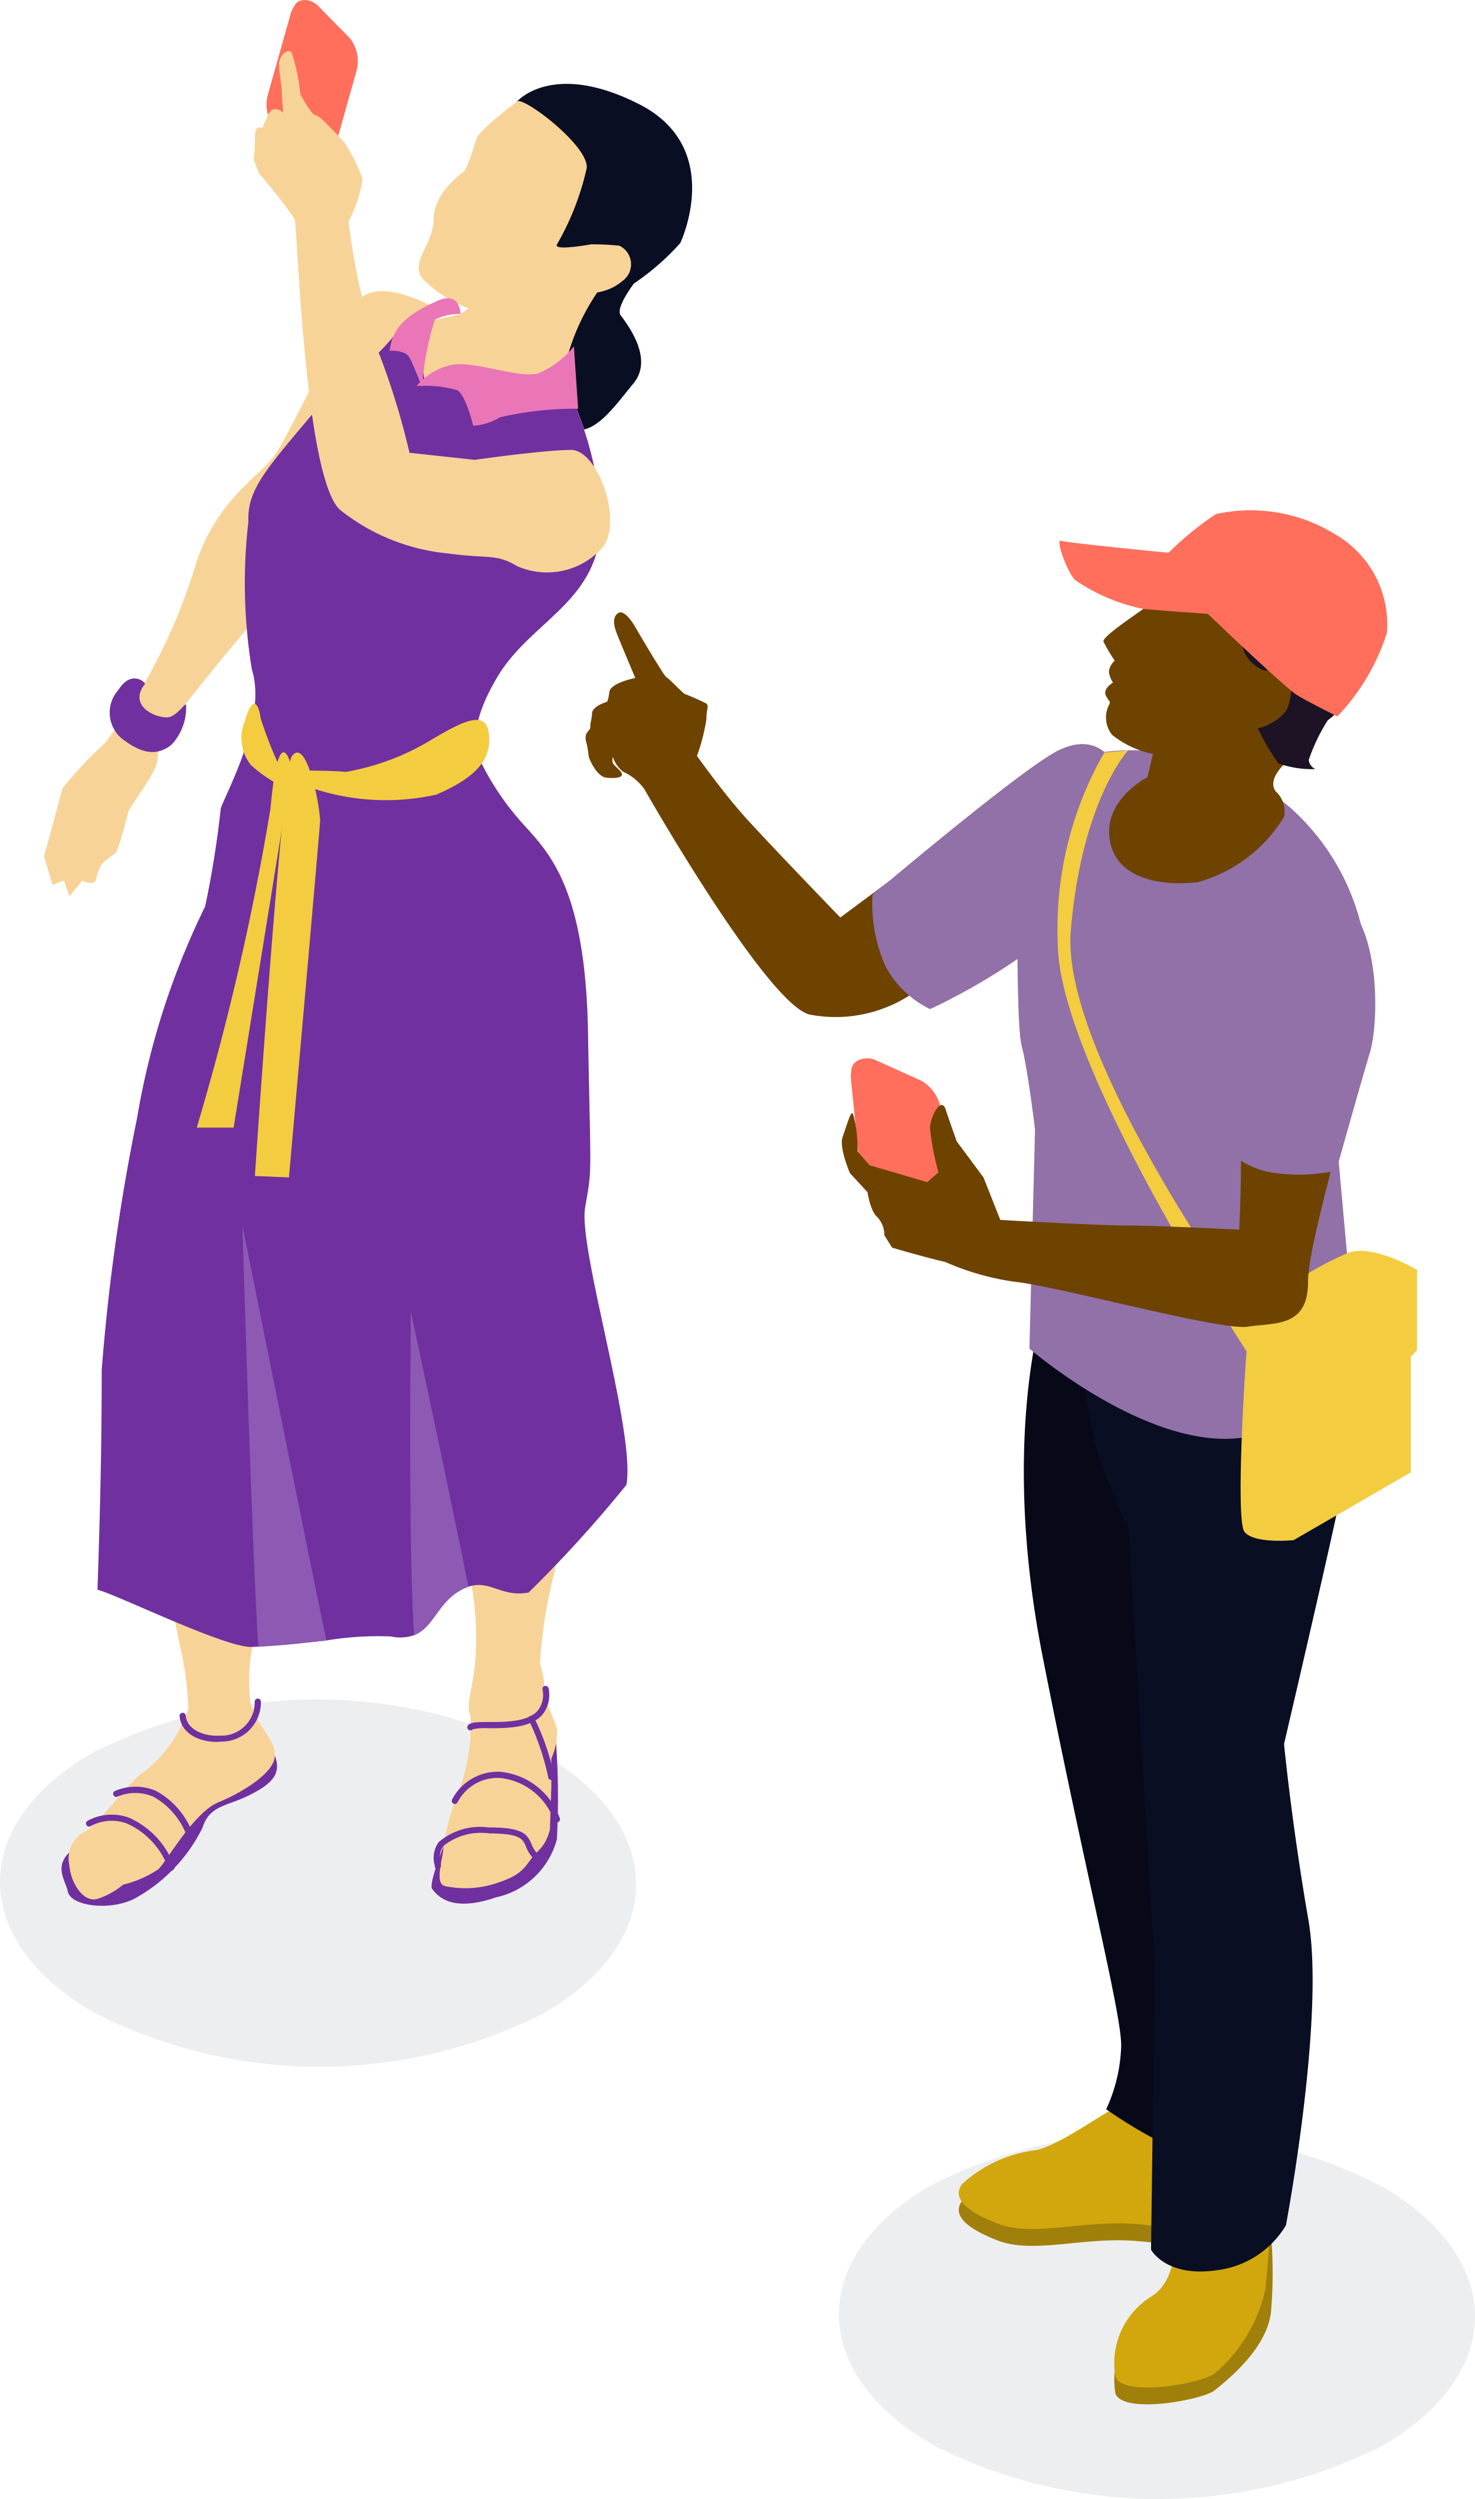<svg id="グループ_214534" data-name="グループ 214534" xmlns="http://www.w3.org/2000/svg" width="36.877" height="62.485" viewBox="0 0 36.877 62.485">
  <g id="グループ_212943" data-name="グループ 212943" transform="translate(0)">
    <path id="パス_1476836" data-name="パス 1476836" d="M237.689,401.858a12.429,12.429,0,0,1-11.246-.02c-3.115-1.8-3.131-4.706-.035-6.493a12.429,12.429,0,0,1,11.246.02C240.769,397.164,240.785,400.071,237.689,401.858Z" transform="translate(-224.097 -351.517)" fill="#4d5467" opacity="0.1" style="mix-blend-mode: multiply;isolation: isolate"/>
    <g id="グループ_212942" data-name="グループ 212942" transform="translate(1.102)">
      <g id="グループ_212937" data-name="グループ 212937" transform="translate(5.569)">
        <path id="パス_1476837" data-name="パス 1476837" d="M238.817,312.667l-.659-.915a.917.917,0,0,1-.171-.808l.412-2.15c.076-.272.438-.238.608-.064l.8.817a.918.918,0,0,1,.171.808l-.573,2.039C239.327,312.665,238.988,312.841,238.817,312.667Z" transform="translate(-237.733 -308.593)" fill="#ff6f5c"/>
        <path id="パス_1476838" data-name="パス 1476838" d="M238.5,312.671l-.8-.817a.919.919,0,0,1-.171-.808l.574-2.039c.076-.272.276-.35.447-.175l.8.817a.919.919,0,0,1,.171.808l-.573,2.039C238.875,312.767,238.674,312.846,238.5,312.671Z" transform="translate(-237.506 -308.666)" fill="#ff6f5c"/>
      </g>
      <g id="グループ_212941" data-name="グループ 212941" transform="translate(0 1.283)">
        <path id="パス_1476839" data-name="パス 1476839" d="M253.49,321.346s-1.134,1.24-.921,1.524.815,1.1.319,1.7-.992,1.347-1.595,1.134a1.772,1.772,0,0,1-.886-.709l-.532-1.134,1.595-2.552Z" transform="translate(-238.152 -316.267)" fill="#0a0e23"/>
        <g id="グループ_212940" data-name="グループ 212940">
          <path id="パス_1476840" data-name="パス 1476840" d="M248.913,314.132l.567-.886s.886-1.028,3.048.071,1.028,3.474,1.028,3.474a6.277,6.277,0,0,1-1.524,1.24,8.414,8.414,0,0,1-1.808.177l-1.347-3.934Z" transform="translate(-237.651 -311.995)" fill="#0a0e23"/>
          <path id="パス_1476841" data-name="パス 1476841" d="M247.146,396.081s-1.524,3.3-1.347,3.545.567.567,1.595.212a2.015,2.015,0,0,0,1.524-1.453,19.816,19.816,0,0,0-.036-2.623Z" transform="translate(-236.097 -353.68)" fill="#7030a0"/>
          <path id="パス_1476842" data-name="パス 1476842" d="M231.669,397s.674-.78.851-.319-.071.709-.638.993-.992.248-1.17.815a4.077,4.077,0,0,1-1.7,1.772c-.638.319-1.595.178-1.666-.177s-.567-.851.674-1.347a26.517,26.517,0,0,0,2.729-1.347Z" transform="translate(-226.752 -354.07)" fill="#7030a0"/>
          <g id="グループ_212938" data-name="グループ 212938" transform="translate(0 5.997)">
            <path id="パス_1476843" data-name="パス 1476843" d="M235.951,323.576s-1.311-.709-1.772-.106-1.666,3.19-2.056,3.792-1.488,1.134-2.02,2.8a14.309,14.309,0,0,1-2.269,4.466,9.036,9.036,0,0,0-1.063,1.134l-.461,1.7.212.709.284-.106.142.39.319-.39s.319.178.355-.071a.732.732,0,0,1,.177-.39l.319-.248a8.159,8.159,0,0,0,.284-.957c0-.142.709-.993.744-1.347s.071-.6.071-.6,2.339-3.013,3.083-3.686S236.518,323.824,235.951,323.576Z" transform="translate(-226.311 -323.227)" fill="#f8d398"/>
            <path id="パス_1476844" data-name="パス 1476844" d="M228.936,346.149a.541.541,0,0,1,.178.6c-.142.355-.5.709-.5.957s-.035.709-.177.78-.39.425-.425.178.106-.284,0-.745a1.433,1.433,0,0,1,.319-1.382C228.758,345.971,228.936,346.149,228.936,346.149Z" transform="translate(-227.137 -334.732)" fill="#f8d398"/>
          </g>
          <path id="パス_1476845" data-name="パス 1476845" d="M238.273,332.3c-.886,1.489-.425,2.091-.425,2.091a6.769,6.769,0,0,0,.957,1.453c.638.745,1.666,1.489,1.737,5.317s-1.524,5.884-1.7,6.912.744,1.879,1.1,3.19a11.272,11.272,0,0,1-.287,3.609,11.675,11.675,0,0,0-.315,2.1,2.187,2.187,0,0,1,.106.851,7.971,7.971,0,0,1,.319.78,1.589,1.589,0,0,1-.142.744v.709l-.036,1.063a1.076,1.076,0,0,1-.319.567c-.284.284-.284.532-.921.745a2.455,2.455,0,0,1-1.382.106c-.284-.071-.035-.709-.035-1.028a6.542,6.542,0,0,1,.39-1.382,4.6,4.6,0,0,0,.284-1.808c-.106-.319,0-.5.106-1.276a7.484,7.484,0,0,0-.08-2.011,9.411,9.411,0,0,0-.487-1.852,9.373,9.373,0,0,1-.6-2.623,4.272,4.272,0,0,1-.567-1.807c-.071-1.205-.178-7.692-.178-7.692l-.957.106s-1.028,2.517-1.878,4.75a23.65,23.65,0,0,0-1.17,4.359s.212.6.6,1.808c.267.826-.083,2.986-.248,4.479a4.6,4.6,0,0,0-.035,1.44c.248.674.6.851.6,1.276s-.815.921-1.418,1.17-1.276,1.453-1.488,1.666a2.751,2.751,0,0,1-.886.39,1.946,1.946,0,0,1-.638.354c-.354.106-.673-.389-.709-.85a.759.759,0,0,1,.425-.851c.319-.178,1.064-1.241,1.418-1.453a3.37,3.37,0,0,0,1.134-1.595,8.313,8.313,0,0,0-.233-1.679c-.341-1.762-.946-4.326-1.114-4.949a26.76,26.76,0,0,1,.071-8.152,19.177,19.177,0,0,1,1.7-5.281,24.674,24.674,0,0,0,.39-2.446c.106-.355,1.17-2.233.78-3.473a4.229,4.229,0,0,1,.319-2.694,2.137,2.137,0,0,1-.39-1.2c-.035-.78.815-1.064,1.454-1.524a22.969,22.969,0,0,0,2.233-3.013c.674-.851.957-.319.957-.319l.638-.142,1.524-1.134,2.091.319a5.424,5.424,0,0,0-1.028,2.233,1.366,1.366,0,0,0,.047.354,8.63,8.63,0,0,1,.874,3.19C240.967,330.388,239.16,330.813,238.273,332.3Z" transform="translate(-226.941 -316.661)" fill="#f8d398"/>
          <path id="パス_1476846" data-name="パス 1476846" d="M242.221,353.628a31.789,31.789,0,0,1-2.446,2.693c-.655.119-.934-.286-1.427-.168-.026.007-.051.013-.078.022a1.261,1.261,0,0,0-.232.11c-.54.324-.648.914-1.122,1.1a1.059,1.059,0,0,1-.579.034,7.864,7.864,0,0,0-1.62.1c-.525.059-1.114.125-1.7.155l-.157.007c-.662.028-3.341-1.294-3.863-1.431.071-2.056.106-3.722.106-5.494a50.979,50.979,0,0,1,.886-6.309,19.173,19.173,0,0,1,1.7-5.281,24.692,24.692,0,0,0,.39-2.446c.106-.355,1.17-2.233.78-3.473a13.265,13.265,0,0,1-.089-3.7c-.035-.78.425-1.293,1.524-2.6.505-.6,1.506-1.276,2.18-2.127s.957-.319.957-.319l-.319-.071a8.806,8.806,0,0,0,.071,1.666s3.288.03,3.521.035a8.631,8.631,0,0,1,.874,3.19c.106,2.2-1.7,2.623-2.587,4.112s-.425,2.091-.425,2.091a6.771,6.771,0,0,0,.957,1.453c.638.745,1.666,1.489,1.737,5.317s.106,3.367-.071,4.4S242.457,352.314,242.221,353.628Z" transform="translate(-227.662 -317.784)" fill="#7030a0"/>
          <path id="パス_1476847" data-name="パス 1476847" d="M241.293,327.58a16,16,0,0,0-2.942,3.225c-1.205,2.091-.851,6.416-.851,6.416h.39s-.248-4.679.922-6.451C239.261,330.089,241.293,327.58,241.293,327.58Z" transform="translate(-231.91 -319.418)" fill="#7030a0"/>
          <path id="パス_1476848" data-name="パス 1476848" d="M236.967,314.231a12.844,12.844,0,0,1,.886,1.134c.071.178.248,6.628,1.17,7.3a5.1,5.1,0,0,0,2.659,1.063c1.063.142,1.2,0,1.737.319a1.856,1.856,0,0,0,2.127-.461c.531-.638-.106-2.446-.78-2.446s-2.41.248-2.41.248l-1.631-.177a18.885,18.885,0,0,0-.886-2.8,16.78,16.78,0,0,1-.638-2.977,3.68,3.68,0,0,0,.354-1.063,4.341,4.341,0,0,0-.461-.922s-.6-.674-.709-.674-.39-.531-.39-.531a4.81,4.81,0,0,0-.212-1.028c-.106-.142-.319.071-.319.284s.071.567.071.709.035.5.035.5-.248-.248-.39.071l-.142.319s-.178-.142-.178.248a2.574,2.574,0,0,1-.035.532Z" transform="translate(-231.589 -311.173)" fill="#f8d398"/>
          <path id="パス_1476849" data-name="パス 1476849" d="M247.6,313.68s-.992.744-1.028.957a5.613,5.613,0,0,1-.284.78s-.78.532-.78,1.2-.638,1.1-.248,1.524a3.172,3.172,0,0,0,1.595.851,1.89,1.89,0,0,0,1.1.035,7.912,7.912,0,0,0,.922-.78s-.106.071.177.177a1.283,1.283,0,0,0,1.17-.248.515.515,0,0,0-.071-.886,6.451,6.451,0,0,0-.709-.035s-.957.177-.851,0a6.722,6.722,0,0,0,.744-1.914C249.371,314.779,247.776,313.574,247.6,313.68Z" transform="translate(-235.769 -312.429)" fill="#f8d398"/>
          <path id="パス_1476850" data-name="パス 1476850" d="M236.316,344.395a1.082,1.082,0,0,0,.142,1.1,3.121,3.121,0,0,0,1.028.638,9.536,9.536,0,0,1-.78-1.807C236.635,343.828,236.458,343.864,236.316,344.395Z" transform="translate(-231.292 -327.655)" fill="#f3cc3f"/>
          <path id="パス_1476851" data-name="パス 1476851" d="M239.543,346.5a5.8,5.8,0,0,0,3.048.142c1.063-.461,1.382-.921,1.311-1.524s-.638-.319-1.418.142a6.169,6.169,0,0,1-2.162.815c-.248-.035-1.134-.035-1.134-.035Z" transform="translate(-232.782 -328.057)" fill="#f3cc3f"/>
          <path id="パス_1476852" data-name="パス 1476852" d="M236.362,346.788s-.012-.053-.034-.118c-.088-.269-.327-.76-.5,1.146a65.007,65.007,0,0,1-1.843,7.975h.922Z" transform="translate(-230.168 -328.879)" fill="#f3cc3f"/>
          <path id="パス_1476853" data-name="パス 1476853" d="M238.29,346.9a5.037,5.037,0,0,1,.248,1.205c0,.142-.78,8.932-.78,8.932l-.851-.036s.674-10.137.922-10.491S238.29,346.9,238.29,346.9Z" transform="translate(-231.636 -328.88)" fill="#f3cc3f"/>
          <path id="パス_1476854" data-name="パス 1476854" d="M236.672,380.717c-.156-2.216-.4-10.532-.4-10.532s1.843,9.182,2.1,10.377Z" transform="translate(-231.314 -340.827)" fill="#8d59b3"/>
          <path id="パス_1476855" data-name="パス 1476855" d="M246.165,381.4a1.265,1.265,0,0,0-.232.11c-.54.324-.648.914-1.122,1.1-.156-2.088-.083-8.083-.083-8.083S245.733,379.205,246.165,381.4Z" transform="translate(-235.558 -343.011)" fill="#8d59b3"/>
          <path id="パス_1476856" data-name="パス 1476856" d="M245.03,327a1.552,1.552,0,0,1,.886-.531c.567-.106,1.7.354,2.162.212a2.3,2.3,0,0,0,.886-.673l.106,1.559a8.342,8.342,0,0,0-1.95.213,1.491,1.491,0,0,1-.674.212s-.177-.744-.39-.886A2.935,2.935,0,0,0,245.03,327Z" transform="translate(-235.718 -318.63)" fill="#ea76b8"/>
          <path id="パス_1476857" data-name="パス 1476857" d="M244.492,325.818a6.724,6.724,0,0,1,.319-1.7,1.367,1.367,0,0,1,.638-.142s0-.6-.6-.319-1.1.567-1.17,1.24c0,0,.39-.035.5.177S244.492,325.818,244.492,325.818Z" transform="translate(-235.038 -317.408)" fill="#ea76b8"/>
          <g id="グループ_212939" data-name="グループ 212939" transform="translate(1.048 40.87)">
            <path id="パス_1476858" data-name="パス 1476858" d="M230.55,401.2a.078.078,0,0,1-.072-.049,1.951,1.951,0,0,0-1.031-1.124,1.091,1.091,0,0,0-.917.065.077.077,0,1,1-.071-.137,1.252,1.252,0,0,1,1.042-.073,2.108,2.108,0,0,1,1.121,1.212.077.077,0,0,1-.043.1A.082.082,0,0,1,230.55,401.2Z" transform="translate(-228.417 -396.582)" fill="#7030a0"/>
            <path id="パス_1476859" data-name="パス 1476859" d="M231.727,399.787a.076.076,0,0,1-.072-.05,1.853,1.853,0,0,0-.874-1.091,1.143,1.143,0,0,0-.9,0,.077.077,0,1,1-.055-.144,1.291,1.291,0,0,1,1.024,0,2,2,0,0,1,.955,1.178.078.078,0,0,1-.045.1A.089.089,0,0,1,231.727,399.787Z" transform="translate(-229.098 -395.875)" fill="#7030a0"/>
            <path id="パス_1476860" data-name="パス 1476860" d="M234.05,395.05c-.447,0-.892-.212-.93-.644a.077.077,0,0,1,.154-.013c.031.356.461.524.849.5a.832.832,0,0,0,.875-.846.077.077,0,0,1,.075-.08.076.076,0,0,1,.08.075.984.984,0,0,1-1.02,1C234.1,395.049,234.077,395.05,234.05,395.05Z" transform="translate(-230.78 -393.649)" fill="#7030a0"/>
            <path id="パス_1476861" data-name="パス 1476861" d="M247.659,394.44a.078.078,0,0,1-.058-.129c.065-.076.212-.08.514-.08.413,0,.98,0,1.229-.287a.634.634,0,0,0,.117-.529.077.077,0,1,1,.153-.021.787.787,0,0,1-.154.652c-.3.34-.9.34-1.345.34a1.442,1.442,0,0,0-.4.028A.073.073,0,0,1,247.659,394.44Z" transform="translate(-238.048 -393.327)" fill="#7030a0"/>
            <path id="パス_1476862" data-name="パス 1476862" d="M251.221,396.431a.078.078,0,0,1-.079-.074,6.361,6.361,0,0,0-.473-1.4.077.077,0,1,1,.108-.11,5.893,5.893,0,0,1,.519,1.5A.079.079,0,0,1,251.221,396.431Z" transform="translate(-239.587 -394.078)" fill="#7030a0"/>
            <path id="パス_1476863" data-name="パス 1476863" d="M246.027,401.491l-.043-.005a.079.079,0,0,1-.064-.09.673.673,0,0,1,.1-.589,1.588,1.588,0,0,1,1.242-.366c.855,0,.965.161,1.077.418a.721.721,0,0,0,.155.248.077.077,0,0,1,0,.109.078.078,0,0,1-.109,0,.868.868,0,0,1-.187-.3c-.081-.187-.14-.321-.915-.325a1.507,1.507,0,0,0-1.142.309.5.5,0,0,0-.074.442c.009.044.017.082-.014.115Z" transform="translate(-237.2 -396.902)" fill="#7030a0"/>
            <path id="パス_1476864" data-name="パス 1476864" d="M249.428,398.912a.078.078,0,0,1-.072-.048,1.609,1.609,0,0,0-1.343-1.063,1.121,1.121,0,0,0-1.07.61.077.077,0,1,1-.135-.075,1.287,1.287,0,0,1,1.213-.69,1.761,1.761,0,0,1,1.478,1.158.077.077,0,0,1-.041.1A.08.08,0,0,1,249.428,398.912Z" transform="translate(-237.654 -395.497)" fill="#7030a0"/>
          </g>
          <path id="パス_1476865" data-name="パス 1476865" d="M230.5,342.831c.022-.028-.337-.372-.665.151a.845.845,0,0,0,.169,1.276c.443.319.8.372,1.152.1a1.358,1.358,0,0,0,.372-1c-.018-.071-.168.2-.39.293S230.024,343.433,230.5,342.831Z" transform="translate(-227.977 -327.013)" fill="#7030a0"/>
        </g>
      </g>
    </g>
  </g>
  <g id="グループ_212949" data-name="グループ 212949" transform="translate(14.641 12.73)">
    <path id="パス_1476866" data-name="パス 1476866" d="M279.847,419.565a12.428,12.428,0,0,1-11.246-.02c-3.115-1.8-3.131-4.705-.035-6.493a12.428,12.428,0,0,1,11.246.02C282.926,414.871,282.942,417.777,279.847,419.565Z" transform="translate(-259.922 -371.145)" fill="#4d5467" opacity="0.1" style="mix-blend-mode: multiply;isolation: isolate"/>
    <g id="グループ_212948" data-name="グループ 212948">
      <g id="グループ_212944" data-name="グループ 212944" transform="translate(6.631 13.732)">
        <path id="パス_1476867" data-name="パス 1476867" d="M268.866,365.941l-1.044-.673a1.01,1.01,0,0,1-.5-.76l-.443-2.371c-.031-.309.353-.421.6-.31l1.147.517a1.012,1.012,0,0,1,.5.76l.233,2.321C269.388,365.734,269.111,366.052,268.866,365.941Z" transform="translate(-266.866 -361.785)" fill="#ff6f5c"/>
        <path id="パス_1476868" data-name="パス 1476868" d="M268.739,366.035l-1.147-.517a1.013,1.013,0,0,1-.5-.76l-.233-2.321c-.031-.309.142-.47.388-.359l1.146.516a1.01,1.01,0,0,1,.5.76l.233,2.321C269.158,365.984,268.985,366.146,268.739,366.035Z" transform="translate(-266.856 -361.915)" fill="#ff6f5c"/>
      </g>
      <path id="パス_1476869" data-name="パス 1476869" d="M276.152,415.264c-.141,0-1.452.984-2.014,1.031a3.338,3.338,0,0,0-1.78.843c-.234.328.047.656.89.984s2.014-.047,3.232,0,3.326.609,3.232-.562-.7-2.482-.984-2.482S276.152,415.264,276.152,415.264Z" transform="translate(-262.949 -374.833)" fill="#a0800a"/>
      <path id="パス_1476870" data-name="パス 1476870" d="M276.152,414.417c-.141,0-1.452.984-2.014,1.03a3.339,3.339,0,0,0-1.78.843c-.234.328.047.656.89.984s2.014-.047,3.232,0,3.326.609,3.232-.562-.7-2.482-.984-2.482S276.152,414.417,276.152,414.417Z" transform="translate(-262.949 -374.407)" fill="#d1a70d"/>
      <path id="パス_1476871" data-name="パス 1476871" d="M276.062,374.117s-1.124,3.326-.047,8.806,1.967,8.9,1.967,9.743a4.017,4.017,0,0,1-.375,1.593s2.483,1.78,3.232,1.124,0-2.436-.187-5.059-.469-6.839.047-8.712-.515-7.073-.843-7.167S276.062,374.117,276.062,374.117Z" transform="translate(-264.592 -354.25)" fill="#070919"/>
      <path id="パス_1476872" data-name="パス 1476872" d="M281.592,421.242s.094,1.218-.609,1.64a1.96,1.96,0,0,0-.89,2.014c.234.515,2.2.14,2.482-.094s1.312-1.031,1.405-1.968a11.36,11.36,0,0,0,0-1.921Z" transform="translate(-266.844 -377.767)" fill="#a0800a"/>
      <path id="パス_1476873" data-name="パス 1476873" d="M281.592,420.395s.094,1.218-.609,1.64a1.959,1.959,0,0,0-.89,2.014c.234.515,2.2.141,2.482-.094a3.871,3.871,0,0,0,1.265-2.108c.094-.937.14-1.78.14-1.78Z" transform="translate(-266.844 -377.341)" fill="#d1a70d"/>
      <g id="グループ_212945" data-name="グループ 212945" transform="translate(0 2.587)">
        <path id="パス_1476874" data-name="パス 1476874" d="M266.688,343.7c0,3.056-3.578,4.479-4.761,5.1-.107.057-.209.109-.306.158a3.425,3.425,0,0,1-2.461.483c-1.018-.149-4.04-5.419-4.162-5.638a1.314,1.314,0,0,0-.536-.44.788.788,0,0,1-.255-.368.379.379,0,0,0-.008.131c.008.07.246.228.237.307s-.159.1-.386.08-.4-.4-.431-.483-.017-.185-.08-.421.115-.273.105-.361.035-.176.044-.351.369-.281.369-.281.035-.017.062-.246.649-.351.649-.351-.438-1.037-.483-1.169-.1-.36.061-.457.4.316.4.316.738,1.265.8,1.291.421.413.466.422a5.455,5.455,0,0,1,.518.228c.1.053.009.166.018.387a4.794,4.794,0,0,1-.238.931s.6.843,1.124,1.44,2.46,2.6,2.46,2.6l1.229-.913s3.127-2.635,4.111-3.2,1.405.14,1.405.14c.021.139.037.274.045.4C266.685,343.534,266.688,343.619,266.688,343.7Z" transform="translate(-253.526 -339.384)" fill="#6e4300"/>
        <path id="パス_1476875" data-name="パス 1476875" d="M273.839,349.119c-1.16,2.038-4.462,3.513-4.462,3.513a2.487,2.487,0,0,1-1.124-1.09,3.894,3.894,0,0,1-.316-1.757l.07-.091.351-.261s3.127-2.635,4.111-3.2,1.405.14,1.405.14c.021.139.037.274.045.4-.065.135-.116.227-.116.227a.54.54,0,0,1,.124.026C274.2,347.125,274.756,347.505,273.839,349.119Z" transform="translate(-260.765 -342.718)" fill="#9171a8"/>
      </g>
      <path id="パス_1476876" data-name="パス 1476876" d="M278.37,374.3a14.951,14.951,0,0,0,.515,3.466c.421,1.077.7,1.639.7,1.639l.656,11.008-.094,7.026s.375.7,1.64.515a2.342,2.342,0,0,0,1.733-1.124s.984-5.2.562-7.635-.609-4.4-.609-4.4,1.359-5.809,1.5-6.652.656-1.64.515-2.3a12.935,12.935,0,0,0-1.265-2.389Z" transform="translate(-266.011 -353.919)" fill="#0a0e23"/>
      <path id="パス_1476877" data-name="パス 1476877" d="M278.461,346.321s-2.155-.234-2.811.937a3.782,3.782,0,0,0-.515,2.576c.047.8,0,3.373.141,3.888s.328,2.061.328,2.061l-.14,5.481s3.091,2.67,5.48,2.2,2.717-1.733,2.717-1.733-.515-5.668-.562-6.277.7-4.59.7-4.59a5.81,5.81,0,0,0-1.827-3.139A6.089,6.089,0,0,0,278.461,346.321Z" transform="translate(-264.368 -340.273)" fill="#9171a8"/>
      <path id="パス_1476878" data-name="パス 1476878" d="M281.214,342.729l-.421,1.78s-1.124.562-.937,1.593,1.452,1.124,2.2,1.03a3.654,3.654,0,0,0,2.155-1.639.68.68,0,0,0-.187-.609s-.27-.208.152-.665.992-1.142.992-1.142l-.554-1.686Z" transform="translate(-266.747 -337.805)" fill="#6e4300"/>
      <path id="パス_1476879" data-name="パス 1476879" d="M287.815,339.615a4.58,4.58,0,0,0-.475.992.29.29,0,0,0,.167.228,2.568,2.568,0,0,1-.922-.14,5.342,5.342,0,0,1-.6-1.072l-1.15-4.655a2.583,2.583,0,0,1,3.97,1.344A2.927,2.927,0,0,1,287.815,339.615Z" transform="translate(-269.261 -334.334)" fill="#1d1324"/>
      <path id="パス_1476880" data-name="パス 1476880" d="M282.184,335.529a10.19,10.19,0,0,0-1.371,1.344,3.626,3.626,0,0,0-.1.351c-.009.053-1.212.808-1.159.949a3.716,3.716,0,0,0,.281.474s-.194.176-.132.351a.716.716,0,0,0,.088.2s-.263.149-.176.325.114.123.088.211a.69.69,0,0,0,.07.773,2.429,2.429,0,0,0,1.783.509,3.585,3.585,0,0,0,1.414-.834s.035.2.334.176a1.278,1.278,0,0,0,.826-.466c.088-.185.264-.87-.07-.966a.685.685,0,0,0-.466-.026.877.877,0,0,1-.6-.817C282.9,337.374,282.956,338.357,282.184,335.529Z" transform="translate(-266.606 -334.859)" fill="#6e4300"/>
      <path id="パス_1476881" data-name="パス 1476881" d="M280.069,335.274s-2.538-.246-2.688-.3.15.782.352.984a4.689,4.689,0,0,0,1.7.72c.457.044,1.616.123,1.616.123s1.932,1.853,2.24,2.038,1,.527,1,.527a5.4,5.4,0,0,0,1.238-2.09,2.6,2.6,0,0,0-1.273-2.451,4.024,4.024,0,0,0-3-.518A7.546,7.546,0,0,0,280.069,335.274Z" transform="translate(-265.493 -334.183)" fill="#ff6f5c"/>
      <g id="グループ_212947" data-name="グループ 212947" transform="translate(11.805 6.032)">
        <path id="パス_1476882" data-name="パス 1476882" d="M290.853,371.948l-2.684,2.462-.408,4.292s-.976.1-1.221-.208.044-4.709.111-5.2a.316.316,0,0,1,.028-.089,7.475,7.475,0,0,1,2.382-1.652C289.686,371.24,290.853,371.948,290.853,371.948Z" transform="translate(-281.872 -358.954)" fill="#f3cc3f"/>
        <g id="グループ_212946" data-name="グループ 212946" transform="translate(5.656 12.994)">
          <path id="パス_1476883" data-name="パス 1476883" d="M292.03,378.919l-2.938,1.7v-3.638l2.938-1.7Z" transform="translate(-288.86 -373.861)" fill="#f3cc3f"/>
          <path id="パス_1476884" data-name="パス 1476884" d="M291.95,372.427v2l-1.507,1.669-1.817.25v-2Z" transform="translate(-288.625 -372.427)" fill="#f3cc3f"/>
        </g>
        <path id="パス_1476885" data-name="パス 1476885" d="M291.063,371.948v.141a15.844,15.844,0,0,1-1.479,1.919,4.279,4.279,0,0,1-.8.026c-.369-.008-.722-.026-.722-.026l-.328-.141-.878-.44a1.512,1.512,0,0,1,.028-.223,7.475,7.475,0,0,1,2.382-1.652C289.9,371.24,291.063,371.948,291.063,371.948Z" transform="translate(-282.083 -358.954)" fill="#f3cc3f"/>
        <path id="パス_1476886" data-name="パス 1476886" d="M278.419,346.362a8.848,8.848,0,0,0-1.163,4.76c0,3.084,4.869,10.441,4.869,10.441l.433-.405s-5.248-7.06-4.977-10.333,1.434-4.517,1.434-4.517Z" transform="translate(-277.256 -346.308)" fill="#f3cc3f"/>
      </g>
      <path id="パス_1476887" data-name="パス 1476887" d="M276.233,357.039s.105,1.581.14,2.881-.035,2.6-.035,2.6-2.038-.105-2.811-.105-3.162-.14-3.162-.14l-.421-1.063-.668-.9s-.176-.492-.281-.808-.387.176-.387.492a6.527,6.527,0,0,0,.211,1.089l-.281.246-1.44-.422-.3-.342a3.679,3.679,0,0,0-.061-.72c-.081-.385-.079-.334-.316.36-.091.266.185.9.185.9l.439.475s.07.483.246.623a.667.667,0,0,1,.176.457l.193.307s.738.22,1.335.36a6.518,6.518,0,0,0,1.721.492c1.054.105,5.164,1.23,5.832,1.124s1.511.035,1.511-1.124,1.44-5.445,1.476-7.2-.6-2.319-1.546-1.581S276.479,354.825,276.233,357.039Z" transform="translate(-259.997 -344.503)" fill="#6e4300"/>
      <path id="パス_1476888" data-name="パス 1476888" d="M286.157,354.011a2.666,2.666,0,0,0-.843,1.827v3.654a2.134,2.134,0,0,0,1.511.843,4.392,4.392,0,0,0,1.44-.07s.6-2.143.843-2.951.281-3.513-.984-4.005A1.474,1.474,0,0,0,286.157,354.011Z" transform="translate(-269.5 -343.724)" fill="#9171a8"/>
    </g>
  </g>
</svg>
